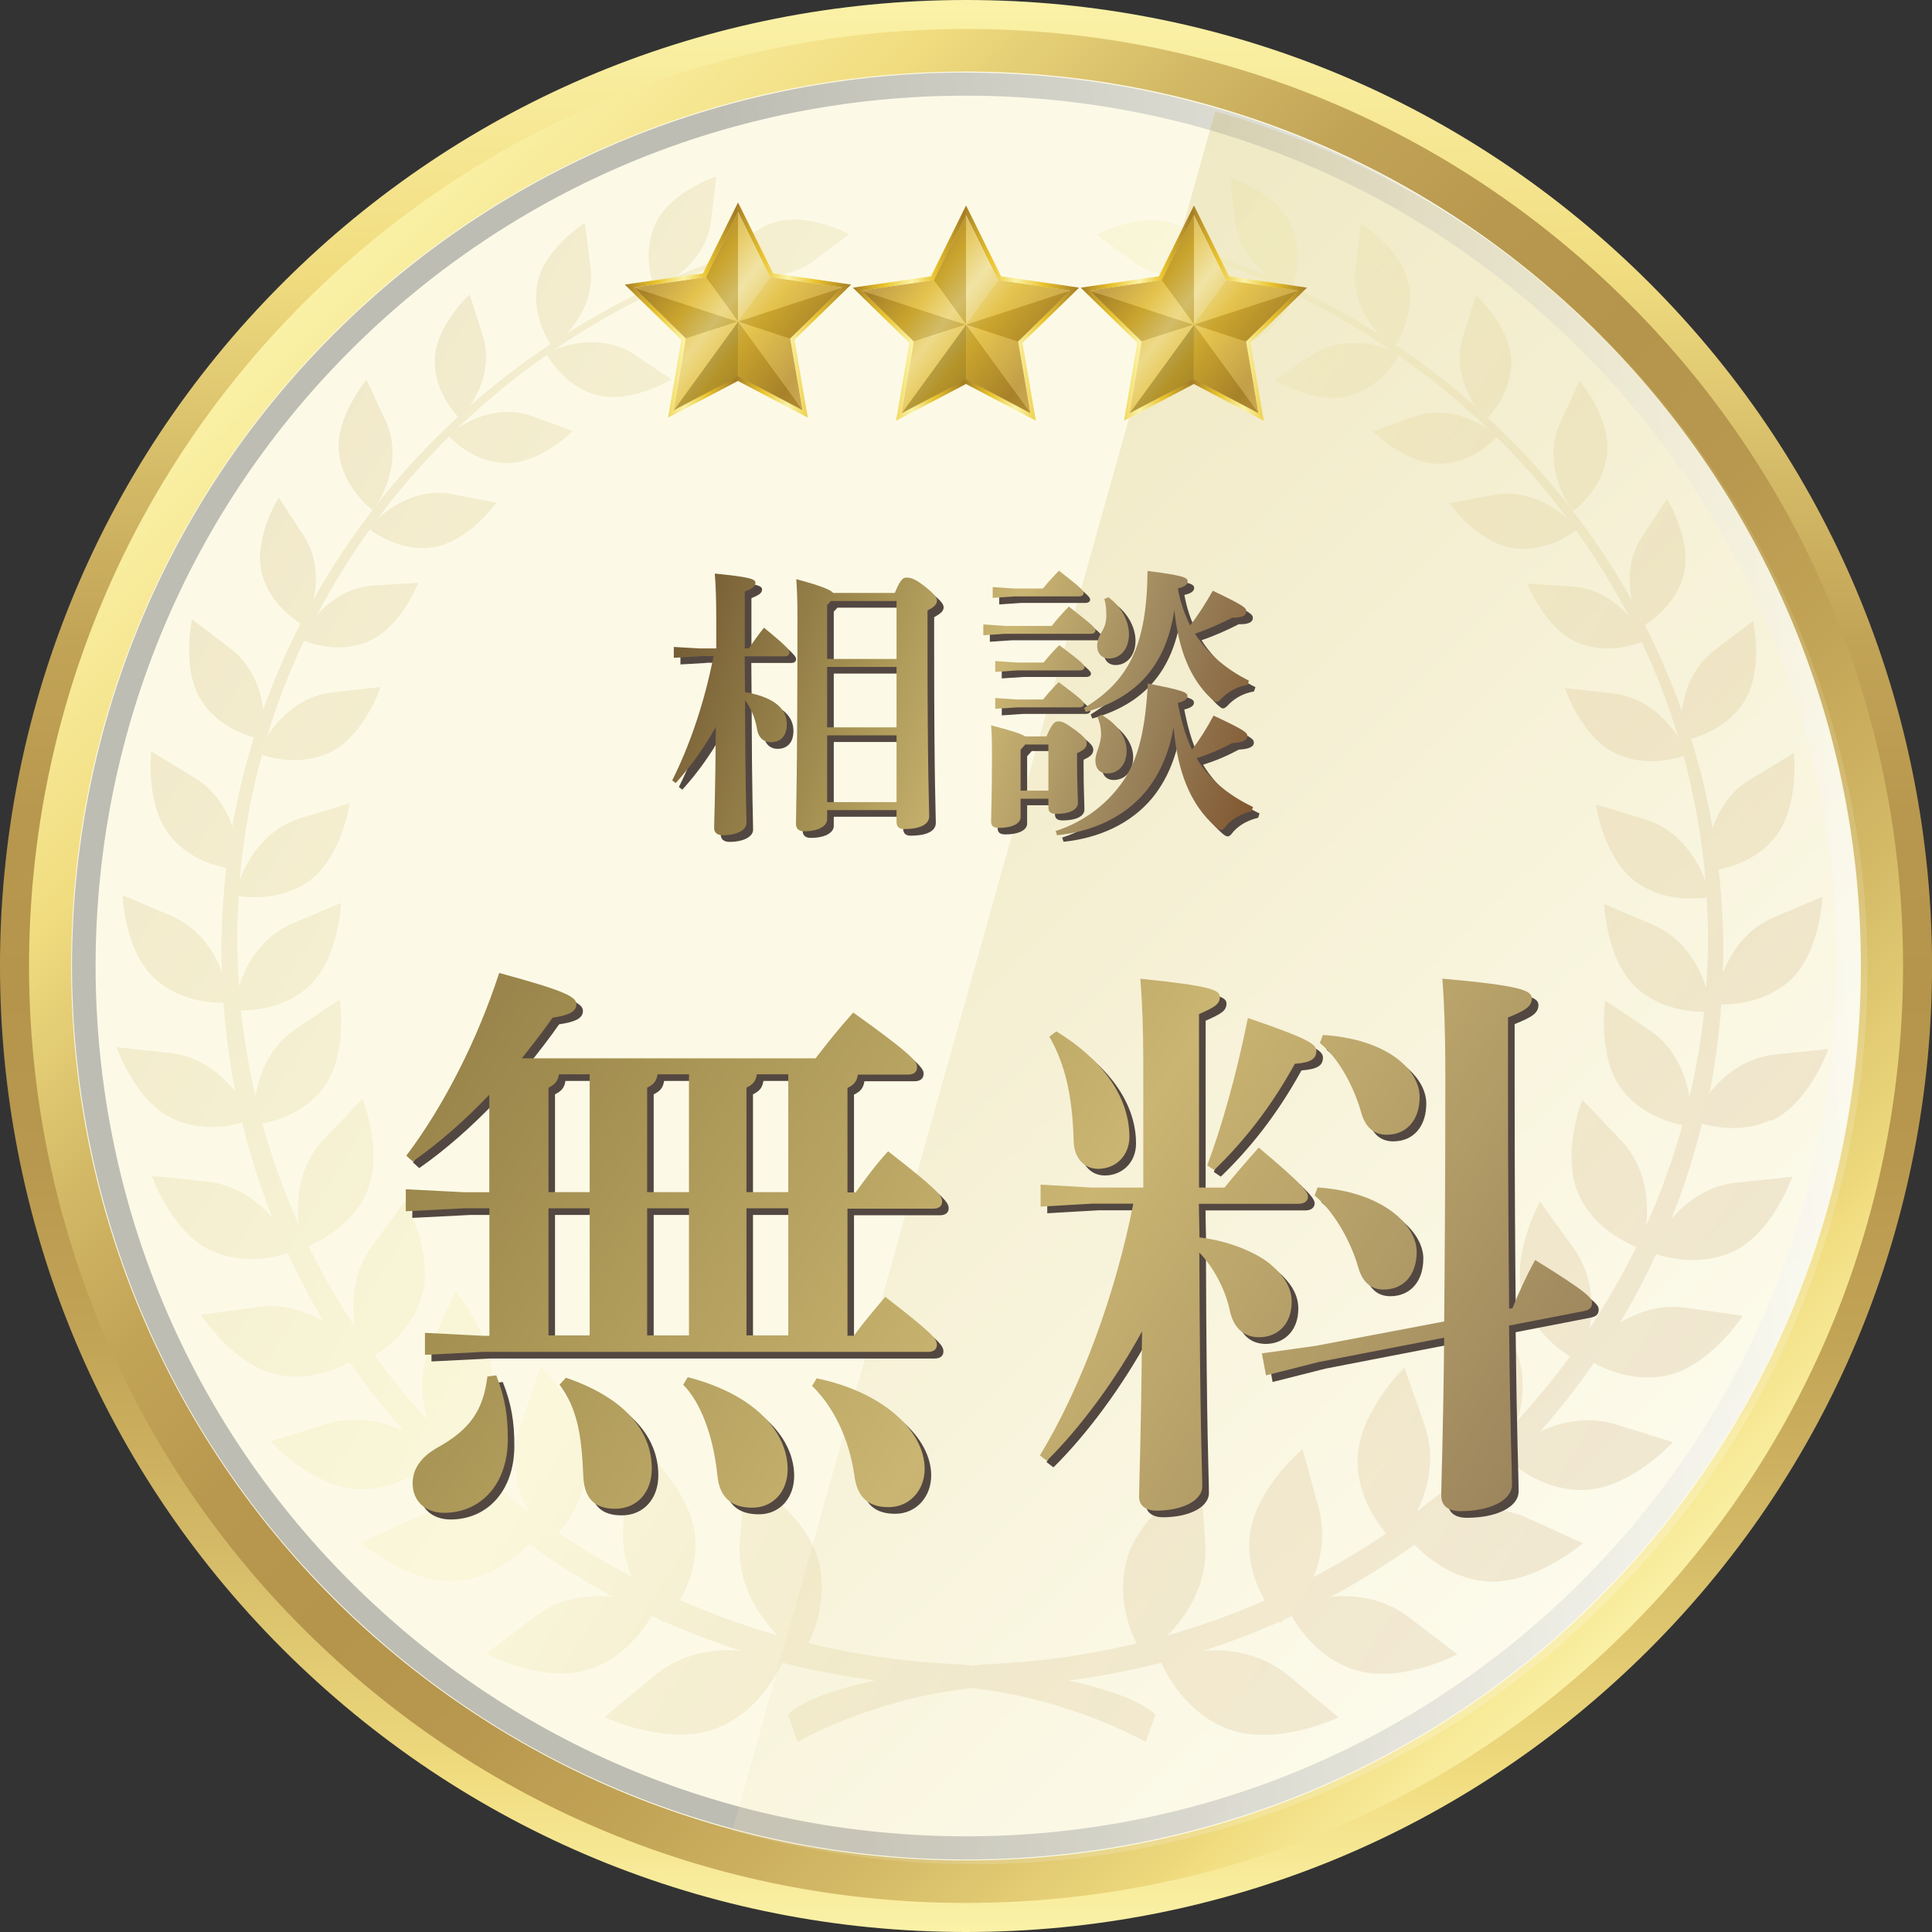 <svg width="160" height="160" viewBox="0 0 160 160" fill="none" xmlns="http://www.w3.org/2000/svg">
<rect x="0" y="0" width="160" height="160" fill="#333333" stroke="none"/>
<g clip-path="url(#clip0_937_3114)">
<path d="M80.004 158.797C123.544 158.797 158.84 123.518 158.84 80C158.84 36.482 123.544 1.203 80.004 1.203C36.465 1.203 1.169 36.482 1.169 80C1.169 123.518 36.465 158.797 80.004 158.797Z" fill="url(#paint0_linear_937_3114)"/>
<path d="M80.005 160C58.628 160 38.525 151.675 23.41 136.568C-7.805 105.376 -7.805 54.623 23.41 23.433C38.525 8.325 58.619 0 80.005 0C101.391 0 121.486 8.325 136.6 23.433C167.807 54.623 167.807 105.376 136.6 136.568C121.486 151.675 101.382 160 80.005 160ZM80.005 2.397C59.265 2.397 39.772 10.47 25.11 25.124C-5.163 55.382 -5.163 104.609 25.11 134.868C39.772 149.522 59.273 157.594 80.005 157.594C100.737 157.594 120.238 149.522 134.9 134.868C165.173 104.609 165.173 55.382 134.9 25.124C120.238 10.47 100.737 2.397 80.005 2.397Z" fill="url(#paint1_linear_937_3114)"/>
<path d="M80.004 154.072C120.933 154.072 154.113 120.909 154.113 80C154.113 39.091 120.933 5.928 80.004 5.928C39.075 5.928 5.896 39.091 5.896 80C5.896 120.909 39.075 154.072 80.004 154.072Z" fill="#FCFAE7"/>
<g opacity="0.5">
<path d="M79.987 7.924C99.244 7.924 117.359 15.421 130.974 29.038C144.597 42.654 152.098 60.752 152.098 80C152.098 99.248 144.597 117.354 130.974 130.962C117.351 144.57 99.244 152.076 79.987 152.076C60.729 152.076 42.614 144.579 29 130.962C0.89 102.866 0.89 57.134 29 29.038C42.623 15.421 60.729 7.924 79.987 7.924ZM79.987 6.006C61.043 6.006 42.1 13.233 27.639 27.678C-1.265 56.576 -1.265 103.424 27.648 132.322C42.1 146.767 61.052 153.994 79.996 153.994C98.939 153.994 117.883 146.767 132.343 132.322C161.256 103.424 161.256 56.576 132.343 27.687C117.891 13.242 98.939 6.015 79.996 6.015L79.987 6.006Z" fill="url(#paint2_linear_937_3114)"/>
</g>
<g opacity="0.2">
<path d="M53.944 24.374C53.944 24.374 54.982 27.198 57.694 28.271C60.407 29.343 63.974 27.704 63.974 27.704L61.192 25.307C58.401 22.91 54.589 24.008 53.944 24.374Z" fill="url(#paint3_linear_937_3114)"/>
<path d="M107.225 24.409C106.58 24.043 102.768 22.944 99.977 25.333L97.177 27.721C97.177 27.721 100.745 29.36 103.457 28.297C106.178 27.233 107.216 24.409 107.216 24.409H107.225Z" fill="url(#paint4_linear_937_3114)"/>
<path d="M30.849 42.236C31.39 41.696 33.518 38.252 31.939 34.852L30.352 31.453C30.352 31.453 27.761 34.504 28.067 37.468C28.372 40.431 30.857 42.236 30.857 42.236H30.849Z" fill="url(#paint5_linear_937_3114)"/>
<path d="M146.717 92.797C149.892 91.324 151.409 86.878 151.409 86.878L147.022 87.331C144.484 87.593 142.679 89.118 141.571 90.531C142.051 88.125 142.373 85.675 142.548 83.173C143.577 83.191 146.193 83.042 148.208 81.22C150.772 78.902 150.912 74.273 150.912 74.273L146.909 75.964C144.571 76.958 143.315 78.936 142.679 80.593C142.696 80.026 142.722 79.46 142.722 78.893C142.722 76.565 142.583 74.264 142.321 71.997C143.498 71.771 145.504 71.143 146.935 69.417C149.063 66.828 148.557 62.365 148.557 62.365L144.946 64.553C143.254 65.581 142.33 67.124 141.833 68.563C141.388 66.043 140.795 63.585 140.053 61.188C141.1 60.891 143.106 60.115 144.362 58.233C146.115 55.582 145.19 51.416 145.19 51.416L141.998 53.839C140.158 55.242 139.486 57.274 139.286 58.895C138.422 56.445 137.385 54.057 136.216 51.755C136.905 51.328 138.824 49.951 139.434 47.597C140.158 44.712 138.047 41.312 138.047 41.312L135.989 44.441C134.794 46.255 134.829 48.269 135.161 49.751C132.003 44.093 127.956 38.984 123.212 34.591C123.657 34.129 125.218 32.316 125.148 29.866C125.07 27.024 122.252 24.452 122.252 24.452L121.162 27.861C120.403 30.25 121.371 32.438 122.217 33.684C120.124 31.836 117.9 30.128 115.563 28.558C115.955 27.948 117.133 25.873 116.636 23.467C116.043 20.608 112.728 18.525 112.728 18.525L112.249 22.169C111.935 24.575 113.129 26.518 114.185 27.66C111.9 26.213 109.51 24.906 107.024 23.764C107.242 23.154 107.949 20.782 106.85 18.507C105.576 15.883 101.852 14.663 101.852 14.663L102.28 18.315C102.533 20.512 103.928 22.029 105.149 22.927C103.64 22.291 102.105 21.706 100.527 21.183C99.925 20.294 98.8 19.021 97.064 18.464C94.282 17.574 90.828 19.431 90.828 19.431L93.767 21.637C96.698 23.842 100.431 22.5 101.059 22.099C101.059 22.099 100.989 21.933 100.841 21.689C106.004 23.537 110.844 26.022 115.258 29.047C113.941 28.489 111.062 27.774 108.585 29.43L105.533 31.47C105.533 31.47 108.873 33.519 111.699 32.786C114.255 32.124 115.624 29.866 115.859 29.448C118.528 31.322 121.031 33.388 123.36 35.628C122.2 34.791 119.723 33.562 117.072 34.521L113.705 35.733C113.705 35.733 116.391 38.453 119.235 38.409C121.904 38.374 123.735 36.439 123.953 36.203C126.107 38.339 128.096 40.632 129.901 43.056C128.776 41.992 126.5 40.466 123.718 40.989L120.028 41.678C120.028 41.678 122.34 44.938 125.296 45.383C127.948 45.784 130.119 44.232 130.529 43.919C132.152 46.194 133.617 48.565 134.908 51.049C133.913 49.907 132.352 48.713 130.224 48.574L126.482 48.33C126.482 48.33 127.921 52.069 130.66 53.22C132.954 54.188 135.248 53.438 135.954 53.159C137.158 55.713 138.187 58.372 139.007 61.101C138.117 59.671 136.329 57.727 133.573 57.422L129.596 56.977C129.596 56.977 130.93 61.031 133.8 62.4C136.172 63.533 138.641 62.87 139.425 62.609C140.341 65.965 140.96 69.443 141.257 73.009C140.664 71.361 139.181 68.746 136.198 67.839L132.16 66.619C132.16 66.619 132.779 71.073 135.492 73.043C137.786 74.709 140.533 74.438 141.344 74.316C141.414 75.45 141.449 76.583 141.449 77.733C141.449 79.102 141.388 80.453 141.292 81.796C140.742 80.052 139.486 77.69 136.861 76.574L132.858 74.874C132.858 74.874 132.998 79.512 135.553 81.831C137.515 83.609 140.045 83.801 141.126 83.792C140.873 86.207 140.455 88.578 139.914 90.906C139.635 89.118 138.797 86.773 136.573 85.291L132.945 82.868C132.945 82.868 132.221 87.453 134.315 90.217C135.867 92.274 138.239 92.954 139.338 93.172C138.536 96.049 137.524 98.847 136.312 101.541C136.556 99.614 136.373 96.668 134.219 94.41L131.044 91.08C131.044 91.08 129.23 95.639 130.756 98.96C131.986 101.654 134.585 102.892 135.518 103.267C134.367 105.594 133.076 107.843 131.646 110.005C131.977 108.114 131.916 105.577 130.311 103.354L127.538 99.527C127.538 99.527 125.061 103.921 126.142 107.521C126.918 110.093 128.933 111.662 130.023 112.342C128.663 114.19 127.206 115.968 125.654 117.659C126.195 115.898 126.404 113.658 125.375 111.426L123.351 107.007C123.351 107.007 119.967 110.938 120.334 114.783C120.578 117.38 122.122 119.281 123.098 120.257C121.284 122.001 119.365 123.657 117.342 125.182C118.249 123.352 118.929 120.763 117.979 118.025L116.304 113.257C116.304 113.257 112.432 116.997 112.432 121.016C112.432 123.762 113.888 125.906 114.804 126.996C112.868 128.303 110.844 129.506 108.769 130.605C109.431 128.992 109.789 127.013 109.205 124.877L107.87 120.004C107.87 120.004 103.745 123.474 103.475 127.475C103.344 129.524 104.033 131.302 104.748 132.54C102.14 133.682 99.445 134.658 96.663 135.452C98.259 133.848 100.073 131.163 99.811 127.702L99.41 122.341C99.41 122.341 94.395 125.121 93.296 129.245C92.529 132.113 93.462 134.754 94.116 136.105C90.104 137.073 85.935 137.657 81.653 137.823C81.653 137.823 81.234 137.858 80.528 137.936C79.83 137.858 79.411 137.823 79.411 137.823C75.129 137.657 70.96 137.056 66.948 136.088C67.593 134.737 68.535 132.095 67.776 129.227C66.678 125.104 61.671 122.314 61.671 122.314L61.261 127.676C61 131.128 62.814 133.83 64.401 135.425C61.619 134.632 58.924 133.647 56.316 132.505C57.023 131.267 57.72 129.489 57.59 127.44C57.328 123.439 53.211 119.961 53.211 119.961L51.868 124.825C51.275 126.961 51.641 128.94 52.295 130.552C50.211 129.454 48.196 128.251 46.26 126.935C47.184 125.854 48.632 123.701 48.641 120.963C48.658 116.953 44.777 113.205 44.777 113.205L43.103 117.973C42.143 120.702 42.815 123.3 43.722 125.13C41.699 123.605 39.78 121.948 37.966 120.196C38.943 119.22 40.486 117.319 40.73 114.722C41.105 110.877 37.721 106.937 37.721 106.937L35.689 111.348C34.66 113.58 34.869 115.82 35.401 117.581C33.849 115.89 32.392 114.111 31.041 112.255C32.131 111.575 34.145 110.014 34.922 107.434C36.012 103.833 33.544 99.44 33.544 99.44L30.762 103.267C29.148 105.49 29.078 108.018 29.401 109.918C27.979 107.756 26.68 105.507 25.546 103.171C26.488 102.796 29.087 101.558 30.317 98.865C31.826 95.543 30.029 90.984 30.029 90.984L26.854 94.305C24.691 96.554 24.517 99.51 24.744 101.436C23.54 98.734 22.528 95.944 21.735 93.059C22.842 92.85 25.215 92.169 26.767 90.112C28.851 87.358 28.136 82.772 28.136 82.772L24.517 85.187C22.293 86.669 21.438 89.014 21.168 90.792C20.627 88.465 20.208 86.094 19.964 83.679C21.037 83.679 23.575 83.504 25.537 81.726C28.101 79.407 28.241 74.778 28.241 74.778L24.238 76.469C21.612 77.576 20.348 79.939 19.807 81.691C19.711 80.349 19.65 78.998 19.65 77.629C19.65 76.487 19.702 75.345 19.763 74.212C20.575 74.334 23.322 74.604 25.616 72.948C28.328 70.977 28.956 66.523 28.956 66.523L24.918 67.743C21.935 68.641 20.435 71.256 19.851 72.904C20.147 69.338 20.766 65.869 21.691 62.513C22.476 62.774 24.953 63.446 27.316 62.312C30.186 60.944 31.529 56.89 31.529 56.89L27.552 57.335C24.796 57.64 23.008 59.584 22.11 61.013C22.938 58.276 23.967 55.626 25.171 53.072C25.877 53.351 28.18 54.1 30.465 53.142C33.212 51.982 34.651 48.26 34.651 48.26L30.91 48.495C28.782 48.635 27.212 49.829 26.226 50.971C27.517 48.495 28.991 46.115 30.622 43.849C31.032 44.163 33.195 45.714 35.855 45.322C38.803 44.886 41.123 41.626 41.123 41.626L37.434 40.928C34.651 40.405 32.375 41.922 31.25 42.986C33.055 40.562 35.053 38.278 37.198 36.142C37.416 36.387 39.248 38.313 41.917 38.357C44.76 38.4 47.437 35.689 47.437 35.689L44.08 34.46C41.428 33.492 38.951 34.722 37.782 35.559C40.102 33.318 42.623 31.252 45.292 29.387C45.527 29.805 46.888 32.063 49.443 32.725C52.269 33.466 55.61 31.418 55.61 31.418L52.557 29.369C50.08 27.713 47.202 28.41 45.885 28.977C50.307 25.961 55.139 23.485 60.319 21.645C60.171 21.898 60.093 22.055 60.093 22.055C60.721 22.465 64.454 23.807 67.393 21.602L70.332 19.396C70.332 19.396 66.887 17.531 64.105 18.42C62.369 18.969 61.244 20.251 60.642 21.131C59.072 21.654 57.529 22.238 56.02 22.875C57.249 21.977 58.636 20.46 58.889 18.263L59.325 14.61C59.325 14.61 55.592 15.822 54.319 18.446C53.22 20.713 53.926 23.093 54.136 23.703C51.65 24.845 49.26 26.152 46.967 27.591C48.013 26.449 49.217 24.514 48.903 22.107L48.432 18.464C48.432 18.464 45.109 20.547 44.516 23.406C44.019 25.804 45.196 27.887 45.588 28.497C43.251 30.058 41.018 31.766 38.925 33.614C39.771 32.368 40.739 30.189 39.98 27.791L38.899 24.383C38.899 24.383 36.073 26.954 36.003 29.788C35.934 32.228 37.503 34.05 37.931 34.512C33.169 38.897 29.122 44.006 25.956 49.655C26.287 48.164 26.331 46.159 25.136 44.337L23.078 41.199C23.078 41.199 20.958 44.59 21.682 47.475C22.284 49.838 24.203 51.215 24.883 51.642C23.706 53.944 22.677 56.323 21.796 58.773C21.604 57.16 20.932 55.12 19.092 53.717L15.908 51.285C15.908 51.285 14.975 55.452 16.728 58.102C17.984 59.993 19.982 60.769 21.028 61.066C20.287 63.463 19.685 65.921 19.24 68.441C18.743 67.002 17.819 65.451 16.127 64.422L12.524 62.225C12.524 62.225 12.001 66.697 14.138 69.286C15.559 71.012 17.566 71.64 18.743 71.875C18.481 74.142 18.333 76.435 18.333 78.771C18.333 79.338 18.368 79.904 18.377 80.471C17.74 78.814 16.493 76.827 14.155 75.833L10.152 74.133C10.152 74.133 10.292 78.762 12.856 81.081C14.87 82.912 17.478 83.06 18.508 83.042C18.682 85.536 19.005 87.994 19.484 90.4C18.377 88.988 16.58 87.462 14.033 87.192L9.655 86.73C9.655 86.73 11.164 91.176 14.33 92.658C16.58 93.713 18.891 93.303 20.051 92.98C20.714 95.691 21.569 98.333 22.581 100.887C21.412 99.51 19.615 98.115 17.156 97.853L12.577 97.374C12.577 97.374 14.155 102.02 17.461 103.563C20.095 104.801 22.825 104.112 23.828 103.781C24.726 105.734 25.729 107.634 26.819 109.474C25.38 108.593 23.496 107.931 21.333 108.236L16.641 108.89C16.641 108.89 19.362 113.135 23.052 113.867C25.555 114.364 27.787 113.449 28.956 112.804C30.325 114.791 31.826 116.692 33.422 118.505C31.73 117.703 29.479 117.162 27.064 117.921L22.415 119.368C22.415 119.368 25.895 123.221 29.75 123.343C32.593 123.43 34.826 121.896 35.811 121.077C37.251 122.541 38.768 123.936 40.364 125.252C38.637 124.808 36.544 124.72 34.459 125.671L29.863 127.754C29.863 127.754 33.945 131.276 37.931 130.91C40.791 130.648 42.858 128.87 43.8 127.885C46.016 129.471 48.336 130.927 50.76 132.226C48.807 132.034 46.373 132.287 44.263 133.9L40.242 136.96C40.242 136.96 45.004 139.488 48.816 138.241C51.667 137.308 53.316 134.946 53.961 133.821C54.171 133.917 54.38 134.013 54.589 134.109C54.703 134.222 54.816 134.31 54.895 134.362C54.895 134.362 54.921 134.327 54.973 134.275C57.031 135.19 59.151 136.001 61.322 136.698C59.194 136.524 56.482 136.864 54.197 138.764L50.071 142.208C50.071 142.208 55.252 144.675 59.247 143.167C62.84 141.815 64.48 138.363 64.767 137.683C67.279 138.328 69.852 138.825 72.469 139.165C69.46 139.828 66.555 140.743 65.256 141.981L66.058 144.248C66.058 144.248 72.181 140.682 80.467 139.802C88.761 140.691 94.875 144.265 94.875 144.265L95.686 141.998C94.378 140.761 91.473 139.837 88.473 139.174C91.098 138.834 93.671 138.337 96.174 137.692C96.471 138.372 98.102 141.824 101.687 143.184C105.681 144.692 110.862 142.234 110.862 142.234L106.736 138.79C104.451 136.89 101.739 136.55 99.611 136.716C101.791 136.018 103.911 135.208 105.969 134.301C106.013 134.353 106.047 134.388 106.047 134.388C106.126 134.336 106.231 134.24 106.344 134.127C106.553 134.031 106.763 133.935 106.981 133.839C107.626 134.972 109.266 137.326 112.118 138.267C115.929 139.523 120.691 137.003 120.691 137.003L116.679 133.935C114.56 132.313 112.135 132.052 110.182 132.252C112.606 130.953 114.935 129.506 117.141 127.92C118.092 128.914 120.15 130.683 123.002 130.953C127.006 131.328 131.087 127.806 131.087 127.806L126.491 125.714C124.398 124.764 122.313 124.843 120.578 125.287C122.174 123.971 123.683 122.576 125.139 121.12C126.116 121.94 128.349 123.483 131.192 123.395C135.056 123.273 138.536 119.438 138.536 119.438L133.896 117.982C131.48 117.223 129.23 117.764 127.529 118.566C129.134 116.761 130.634 114.861 132.003 112.873C133.172 113.51 135.405 114.434 137.917 113.937C141.597 113.213 144.327 108.968 144.327 108.968L139.652 108.306C137.48 108 135.605 108.663 134.158 109.543C135.256 107.704 136.259 105.812 137.158 103.86C138.161 104.191 140.891 104.88 143.525 103.65C146.83 102.107 148.418 97.461 148.418 97.461L143.847 97.932C141.379 98.185 139.582 99.579 138.405 100.957C139.434 98.403 140.289 95.77 140.952 93.059C142.112 93.381 144.423 93.8 146.673 92.745L146.717 92.797Z" fill="url(#paint6_linear_937_3114)"/>
<path d="M133.093 37.546C133.399 34.582 130.817 31.531 130.817 31.531L129.23 34.931C127.642 38.331 129.762 41.774 130.294 42.315C130.294 42.315 132.788 40.519 133.093 37.555V37.546Z" fill="url(#paint7_linear_937_3114)"/>
</g>
<path opacity="0.2" d="M100.64 9.223C119.662 14.558 135.466 26.98 145.147 44.206C154.819 61.423 157.209 81.386 151.871 100.399C146.534 119.412 134.097 135.208 116.871 144.884C99.646 154.552 79.682 156.94 60.651 151.605L100.64 9.223Z" fill="url(#paint8_linear_937_3114)"/>
<path d="M52.496 23.816L58.462 22.953L61.122 17.548L63.791 22.953L69.756 23.816L65.439 28.018L66.46 33.963L61.122 31.156L55.793 33.963L56.813 28.018L52.496 23.816Z" fill="url(#paint9_linear_937_3114)"/>
<path d="M70.498 23.572L69.809 23.467L64.026 22.631L61.436 17.391L61.122 16.764L60.808 17.391L58.218 22.631L52.435 23.467L51.746 23.572L52.243 24.06L56.43 28.14L55.444 33.902L55.322 34.591L55.941 34.268L61.113 31.548L66.285 34.268L66.904 34.591L66.782 33.902L65.797 28.14L69.983 24.06L70.48 23.572H70.498ZM65.439 28.018L66.46 33.955L61.122 31.147L55.784 33.955L56.805 28.018L52.487 23.816L58.453 22.953L61.122 17.548L63.791 22.953L69.756 23.816L65.439 28.018Z" fill="url(#paint10_linear_937_3114)"/>
<g opacity="0.5">
<path d="M61.122 26.632L58.462 22.953L61.122 17.548V26.632Z" fill="#A9852D"/>
<path d="M61.122 26.632L63.791 22.953L61.122 17.548V26.632Z" fill="#E5D4A4"/>
<path d="M61.122 26.632L56.796 28.035L52.479 23.825L61.122 26.632Z" fill="#A9852D"/>
<path d="M61.122 26.632L58.444 22.962L52.479 23.825L61.122 26.632Z" fill="#E0C16D"/>
<path d="M61.122 26.632L61.113 31.182L55.784 33.989L61.122 26.632Z" fill="#7D6323"/>
<path d="M61.122 26.632L56.796 28.053L55.784 33.989L61.122 26.632Z" fill="#E0C16D"/>
<path d="M61.122 26.632L65.448 28.053L66.468 33.989L61.122 26.632Z" fill="#E0C16D"/>
<path d="M61.122 26.632L61.13 31.182L66.468 33.989L61.122 26.632Z" fill="#A9852D"/>
<path d="M61.122 26.632L63.808 22.962L69.774 23.825L61.122 26.632Z" fill="#E0C16D"/>
<path d="M61.122 26.632L65.457 28.035L69.774 23.825L61.122 26.632Z" fill="#A9852D"/>
</g>
<path d="M71.37 24.069L77.335 23.197L80.004 17.801L82.673 23.197L88.63 24.069L84.322 28.271L85.333 34.207L80.004 31.409L74.667 34.207L75.687 28.271L71.37 24.069Z" fill="url(#paint11_linear_937_3114)"/>
<path d="M89.38 23.825L88.691 23.72L82.909 22.883L80.318 17.644L80.004 17.016L79.69 17.644L77.1 22.883L71.317 23.72L70.629 23.825L71.126 24.313L75.312 28.393L74.326 34.155L74.204 34.844L74.824 34.521L79.996 31.801L85.168 34.521L85.787 34.844L85.665 34.155L84.679 28.393L88.866 24.313L89.363 23.825H89.38ZM84.322 28.271L85.342 34.207L80.004 31.4L74.667 34.207L75.687 28.271L71.37 24.069L77.335 23.206L80.004 17.801L82.673 23.206L88.639 24.069L84.322 28.271Z" fill="url(#paint12_linear_937_3114)"/>
<g opacity="0.5">
<path d="M80.004 26.885L77.335 23.197L80.004 17.801V26.885Z" fill="#A9852D"/>
<path d="M80.004 26.885L82.673 23.197L80.004 17.801V26.885Z" fill="#E5D4A4"/>
<path d="M80.004 26.885L75.67 28.279L71.352 24.078L80.004 26.885Z" fill="#A9852D"/>
<path d="M80.004 26.885L77.318 23.215L71.352 24.078L80.004 26.885Z" fill="#E0C16D"/>
<path d="M80.004 26.885L79.996 31.435L74.658 34.233L80.004 26.885Z" fill="#7D6323"/>
<path d="M80.004 26.885L75.678 28.297L74.658 34.233L80.004 26.885Z" fill="#E0C16D"/>
<path d="M80.004 26.885L84.33 28.297L85.342 34.233L80.004 26.885Z" fill="#E0C16D"/>
<path d="M80.004 26.885L80.013 31.435L85.342 34.233L80.004 26.885Z" fill="#A9852D"/>
<path d="M80.004 26.885L82.682 23.215L88.648 24.078L80.004 26.885Z" fill="#E0C16D"/>
<path d="M80.004 26.885L84.33 28.279L88.648 24.078L80.004 26.885Z" fill="#A9852D"/>
</g>
<path d="M90.244 24.069L96.209 23.197L98.878 17.801L101.547 23.197L107.513 24.069L103.195 28.271L104.216 34.207L98.878 31.409L93.54 34.207L94.561 28.271L90.244 24.069Z" fill="url(#paint13_linear_937_3114)"/>
<path d="M108.254 23.825L107.565 23.72L101.782 22.883L99.192 17.644L98.878 17.016L98.564 17.644L95.974 22.883L90.191 23.72L89.502 23.825L89.999 24.313L94.186 28.393L93.2 34.155L93.078 34.844L93.697 34.521L98.869 31.801L104.041 34.521L104.661 34.844L104.539 34.155L103.553 28.393L107.739 24.313L108.237 23.825H108.254ZM103.195 28.271L104.216 34.207L98.878 31.4L93.54 34.207L94.561 28.271L90.244 24.069L96.209 23.206L98.878 17.801L101.547 23.206L107.513 24.069L103.195 28.271Z" fill="url(#paint14_linear_937_3114)"/>
<g opacity="0.5">
<path d="M98.878 26.885L96.209 23.197L98.878 17.801V26.885Z" fill="#A9852D"/>
<path d="M98.878 26.885L101.547 23.197L98.878 17.801V26.885Z" fill="#E5D4A4"/>
<path d="M98.878 26.885L94.543 28.279L90.235 24.078L98.878 26.885Z" fill="#A9852D"/>
<path d="M98.878 26.885L96.192 23.215L90.235 24.078L98.878 26.885Z" fill="#E0C16D"/>
<path d="M98.878 26.885L98.869 31.435L93.532 34.233L98.878 26.885Z" fill="#7D6323"/>
<path d="M98.878 26.885L94.552 28.297L93.532 34.233L98.878 26.885Z" fill="#E0C16D"/>
<path d="M98.878 26.885L103.204 28.297L104.225 34.233L98.878 26.885Z" fill="#E0C16D"/>
<path d="M98.878 26.885L98.887 31.435L104.225 34.233L98.878 26.885Z" fill="#A9852D"/>
<path d="M98.878 26.885L101.556 23.215L107.521 24.078L98.878 26.885Z" fill="#E0C16D"/>
<path d="M98.878 26.885L103.204 28.279L107.521 24.078L98.878 26.885Z" fill="#A9852D"/>
</g>
<path d="M41.062 100.617H38.951L34.145 100.861V99.039L38.951 99.283H41.062V91.211C39.091 93.277 36.928 95.195 34.721 96.737L34.189 96.258C37.312 92.126 40.102 86.599 41.882 81.125C47.359 82.615 48.275 83.095 48.275 83.722C48.275 84.35 47.603 84.638 46.304 84.829C45.536 85.937 44.673 87.035 43.757 88.194H68.082C69.041 86.948 69.957 85.788 71.204 84.402C75.966 87.811 76.49 88.439 76.49 88.918C76.49 89.302 76.245 89.546 75.722 89.546H71.588C71.492 90.173 71.204 90.409 70.724 90.653V99.3H71.396C72.312 98.054 73.079 96.99 74.091 95.892C78.225 99.109 78.565 99.588 78.565 100.068C78.565 100.408 78.321 100.643 77.841 100.643H70.724V111.165H71.257C72.172 109.918 72.844 109.151 73.856 107.948C77.894 111.069 78.129 111.453 78.129 111.932C78.129 112.272 77.885 112.507 77.405 112.507H40.539L35.733 112.751V110.93L40.539 111.174H41.071V100.652L41.062 100.617ZM41.638 114.451C42.361 116.273 42.597 117.764 42.597 119.734C42.597 123.43 40.39 125.836 37.312 125.836C35.776 125.836 34.712 124.877 34.712 123.387C34.712 122.14 35.48 121.181 36.727 120.458C39.518 118.923 40.573 117.285 40.905 114.547L41.629 114.451H41.638ZM46.827 89.519C46.731 90.147 46.443 90.382 45.964 90.627V99.274H49.374V89.519H46.827ZM45.964 111.139H49.374V100.617H45.964V111.139ZM47.403 114.643C52.304 116.326 54.52 119.063 54.52 122.184C54.52 124.154 53.272 125.496 51.493 125.496C49.862 125.496 48.946 124.729 48.85 122.855C48.711 119.255 48.318 117.189 46.879 115.218L47.411 114.643H47.403ZM54.999 89.519C54.903 90.147 54.615 90.382 54.136 90.627V99.274H57.598V89.519H54.999ZM54.136 111.139H57.598V100.617H54.136V111.139ZM57.502 114.6C63.224 116.09 65.77 119.263 65.77 122.236C65.77 124.014 64.619 125.409 62.84 125.409C61.209 125.409 60.145 124.642 59.953 122.768C59.613 119.359 58.514 116.622 57.119 115.227L57.502 114.6ZM63.224 89.519C63.128 90.147 62.84 90.382 62.36 90.627V99.274H65.823V89.519H63.224ZM62.36 111.139H65.823V100.617H62.36V111.139ZM68.178 114.695C73.707 115.846 77.118 119.072 77.118 122.192C77.118 123.971 75.87 125.366 74.135 125.366C72.504 125.366 71.536 124.598 71.3 122.768C70.864 119.595 69.477 116.953 67.794 115.323L68.178 114.695Z" fill="#534741"/>
<path d="M90.959 100.233L86.729 100.477V98.655L90.959 98.899H95.233V88.718C95.233 85.597 95.137 83.478 94.988 81.604C100.657 82.179 101.573 82.519 101.573 83.095C101.573 83.722 101.137 83.958 99.846 84.533V98.899H101.957C102.82 97.845 103.684 96.833 104.792 95.587C108.638 98.803 108.873 99.335 108.873 99.667C108.873 99.998 108.585 100.242 108.106 100.242H99.838C99.838 101.157 99.881 102.116 99.881 103.032C102.192 103.276 104.495 104.235 105.699 105.193C106.902 106.205 107.521 107.207 107.521 108.367C107.521 110.284 106.274 111.296 104.826 111.296C103.527 111.296 102.663 110.476 102.376 108.986C101.992 107.259 101.032 105.481 99.873 104.278C99.925 118.976 100.117 122.341 100.117 123.64C100.117 124.843 98.433 125.653 96.323 125.653C95.407 125.653 94.884 125.217 94.884 124.503C94.884 123.352 95.032 120.658 95.128 110.807C93.017 114.695 90.078 118.732 87.243 121.521L86.668 121.085C90.174 115.323 92.965 107.538 94.404 100.233H90.941H90.959ZM88.028 85.963C92.11 88.465 94.081 91.585 94.081 94.706C94.081 96.241 92.974 97.348 91.482 97.348C90.374 97.348 89.511 96.485 89.468 95.09C89.371 91.394 88.796 88.752 87.453 86.399L88.028 85.963ZM100.527 97.06C101.73 93.843 102.934 89.615 103.893 84.856C108.943 86.582 109.562 87.018 109.562 87.593C109.562 88.221 109.126 88.552 107.783 88.648C105.768 92.3 103.509 95.133 101.102 97.444L100.527 97.06ZM125.811 108.881C126.291 107.678 126.919 106.283 127.686 104.897C132.204 107.687 132.396 108.07 132.396 108.454C132.396 108.837 132.204 109.029 131.724 109.125L125.523 110.328C125.619 119.412 125.767 122.288 125.767 123.491C125.767 124.834 123.892 125.697 121.494 125.697C120.438 125.697 119.906 125.217 119.906 124.398C119.906 123.151 120.055 120.222 120.15 111.331L109.772 113.344L105.393 114.451L105.053 112.629L109.527 112.002L120.15 109.988C120.194 104.993 120.246 98.359 120.246 89.424C120.246 86.015 120.15 83.609 120.002 81.595C126.395 82.171 127.407 82.554 127.407 83.225C127.407 83.897 126.875 84.237 125.436 84.812V89.572C125.436 97.932 125.479 104.173 125.532 108.933L125.82 108.89L125.811 108.881ZM109.658 98.891C114.996 99.231 117.874 101.968 117.874 104.226C117.874 106.1 116.819 107.347 115.135 107.347C113.932 107.347 113.313 106.527 113.025 105.472C112.353 103.162 110.914 100.765 109.423 99.562L109.667 98.891H109.658ZM110.094 86.259C115.432 86.599 118.118 89.145 118.118 91.402C118.118 93.277 117.063 94.523 115.38 94.523C114.176 94.523 113.557 93.704 113.269 92.649C112.597 90.339 111.35 88.133 109.859 86.93L110.103 86.259H110.094Z" fill="#534741"/>
<path d="M40.521 100.068H38.41L33.605 100.312V98.49L38.41 98.734H40.521V90.661C38.55 92.728 36.387 94.645 34.18 96.188L33.648 95.709C36.771 91.577 39.562 86.05 41.341 80.575C46.818 82.066 47.734 82.546 47.734 83.173C47.734 83.801 47.062 84.088 45.763 84.28C44.995 85.387 44.132 86.486 43.216 87.645H67.541C68.5 86.399 69.416 85.239 70.663 83.853C75.425 87.262 75.949 87.889 75.949 88.369C75.949 88.752 75.705 88.996 75.181 88.996H71.047C70.951 89.624 70.663 89.859 70.184 90.103V98.751H70.855C71.771 97.505 72.539 96.441 73.55 95.343C77.684 98.559 78.025 99.039 78.025 99.518C78.025 99.858 77.78 100.094 77.301 100.094H70.184V110.616H70.716C71.632 109.369 72.303 108.602 73.315 107.399C77.353 110.52 77.588 110.903 77.588 111.383C77.588 111.723 77.344 111.958 76.865 111.958H39.998L35.192 112.202V110.38L39.998 110.624H40.53V100.102L40.521 100.068ZM41.097 113.902C41.821 115.724 42.056 117.215 42.056 119.185C42.056 122.881 39.85 125.287 36.771 125.287C35.236 125.287 34.172 124.328 34.172 122.838C34.172 121.591 34.939 120.632 36.186 119.908C38.977 118.374 40.033 116.735 40.364 113.998L41.088 113.902H41.097ZM46.286 88.97C46.19 89.598 45.902 89.833 45.423 90.077V98.725H48.833V88.97H46.286ZM45.423 110.59H48.833V100.068H45.423V110.59ZM46.862 114.094C51.763 115.776 53.979 118.514 53.979 121.635C53.979 123.605 52.731 124.947 50.952 124.947C49.321 124.947 48.406 124.18 48.31 122.306C48.17 118.705 47.778 116.639 46.339 114.669L46.87 114.094H46.862ZM54.458 88.97C54.362 89.598 54.075 89.833 53.595 90.077V98.725H57.057V88.97H54.458ZM53.595 110.59H57.057V100.068H53.595V110.59ZM56.962 114.05C62.683 115.541 65.23 118.714 65.23 121.687C65.23 123.465 64.079 124.86 62.299 124.86C60.668 124.86 59.604 124.093 59.412 122.219C59.072 118.81 57.973 116.073 56.578 114.678L56.962 114.05ZM62.683 88.97C62.587 89.598 62.299 89.833 61.82 90.077V98.725H65.282V88.97H62.683ZM61.82 110.59H65.282V100.068H61.82V110.59ZM67.637 114.146C73.166 115.297 76.577 118.522 76.577 121.643C76.577 123.422 75.329 124.816 73.594 124.816C71.963 124.816 70.995 124.049 70.759 122.219C70.323 119.045 68.936 116.404 67.253 114.774L67.637 114.146Z" fill="url(#paint15_linear_937_3114)"/>
<path d="M90.409 99.684L86.179 99.928V98.106L90.409 98.35H94.683V88.168C94.683 85.047 94.587 82.929 94.439 81.055C100.108 81.63 101.024 81.97 101.024 82.546C101.024 83.173 100.588 83.409 99.297 83.984V98.35H101.407C102.271 97.295 103.134 96.284 104.242 95.038C108.088 98.254 108.324 98.786 108.324 99.117C108.324 99.449 108.036 99.693 107.556 99.693H99.288C99.288 100.608 99.332 101.567 99.332 102.482C101.643 102.726 103.945 103.685 105.149 104.644C106.353 105.655 106.972 106.658 106.972 107.817C106.972 109.735 105.725 110.746 104.277 110.746C102.977 110.746 102.114 109.927 101.826 108.436C101.442 106.71 100.483 104.932 99.323 103.729C99.375 118.427 99.567 121.791 99.567 123.09C99.567 124.293 97.884 125.104 95.773 125.104C94.858 125.104 94.334 124.668 94.334 123.953C94.334 122.803 94.482 120.109 94.578 110.258C92.468 114.146 89.528 118.182 86.694 120.972L86.118 120.536C89.624 114.774 92.415 106.989 93.855 99.684H90.392H90.409ZM87.479 85.414C91.561 87.915 93.532 91.036 93.532 94.157C93.532 95.691 92.424 96.799 90.933 96.799C89.825 96.799 88.962 95.936 88.918 94.541C88.822 90.844 88.246 88.203 86.903 85.849L87.479 85.414ZM99.977 96.511C101.181 93.294 102.384 89.066 103.344 84.306C108.394 86.032 109.013 86.468 109.013 87.044C109.013 87.671 108.577 88.003 107.234 88.099C105.219 91.751 102.96 94.584 100.553 96.894L99.977 96.511ZM125.261 108.332C125.741 107.129 126.369 105.734 127.137 104.348C131.654 107.137 131.846 107.521 131.846 107.905C131.846 108.288 131.654 108.48 131.175 108.576L124.974 109.779C125.07 118.862 125.218 121.739 125.218 122.942C125.218 124.285 123.343 125.148 120.944 125.148C119.889 125.148 119.357 124.668 119.357 123.849C119.357 122.602 119.505 119.673 119.601 110.781L109.222 112.795L104.844 113.902L104.504 112.08L108.978 111.453L119.601 109.439C119.645 104.444 119.697 97.81 119.697 88.874C119.697 85.466 119.601 83.06 119.453 81.046C125.846 81.621 126.857 82.005 126.857 82.676C126.857 83.347 126.325 83.688 124.886 84.263V89.023C124.886 97.383 124.93 103.624 124.982 108.384L125.27 108.34L125.261 108.332ZM109.109 98.341C114.446 98.681 117.325 101.419 117.325 103.677C117.325 105.551 116.269 106.797 114.586 106.797C113.382 106.797 112.763 105.978 112.475 104.923C111.804 102.613 110.365 100.216 108.873 99.013L109.117 98.341H109.109ZM109.545 85.71C114.883 86.05 117.569 88.595 117.569 90.853C117.569 92.728 116.514 93.974 114.83 93.974C113.627 93.974 113.007 93.155 112.72 92.1C112.048 89.79 110.801 87.584 109.309 86.381L109.554 85.71H109.545Z" fill="url(#paint16_linear_937_3114)"/>
<path d="M58.488 54.903L56.351 55.025V54.127L58.488 54.249H59.866V51.825C59.866 50.09 59.822 49.001 59.744 48.051C62.666 48.338 63.11 48.504 63.11 48.809C63.11 49.114 62.892 49.262 62.23 49.541V54.24H62.561C62.962 53.673 63.294 53.194 63.817 52.531C65.736 54.1 65.927 54.362 65.927 54.597C65.927 54.763 65.805 54.903 65.544 54.903H62.221L62.247 57.866C64.907 58.32 65.71 59.409 65.71 60.525C65.71 61.545 65.16 62.016 64.384 62.016C63.817 62.016 63.363 61.658 63.241 60.926C63.102 60.028 62.718 59.148 62.247 58.529C62.273 66.052 62.369 68.013 62.369 68.702C62.369 69.321 61.514 69.722 60.424 69.722C59.953 69.722 59.691 69.504 59.691 69.129C59.691 68.493 59.787 66.732 59.831 60.752C58.854 62.487 57.79 63.977 56.508 65.398L56.22 65.18C57.642 62.33 58.88 58.799 59.639 54.885H58.479L58.488 54.903ZM74.649 49.663C75.077 48.617 75.312 48.382 75.6 48.382C75.905 48.382 76.289 48.425 77.17 49.14C77.955 49.759 78.147 50.064 78.147 50.282C78.147 50.57 77.981 50.779 77.362 51.11V53.604C77.362 64.875 77.501 67.412 77.501 68.144C77.501 68.876 76.647 69.208 75.434 69.208C75.033 69.208 74.797 69.042 74.797 68.615V67.639H69.05V68.397C69.05 68.92 68.413 69.391 67.131 69.391C66.704 69.391 66.468 69.182 66.468 68.772C66.468 67.874 66.59 64.98 66.59 51.337C66.59 50.151 66.547 49.297 66.494 48.513C68.605 49.079 69.32 49.393 69.556 49.655H74.658L74.649 49.663ZM69.355 50.326L69.05 50.657V55.12H74.797V50.326H69.364H69.355ZM69.05 55.783V60.787H74.797V55.783H69.05ZM74.797 66.976V61.449H69.05V66.976H74.797Z" fill="#534741"/>
<path d="M87.653 52.357C88.081 51.834 88.456 51.381 89.058 50.77C91.142 52.409 91.264 52.549 91.264 52.767C91.264 52.906 91.124 53.028 90.88 53.028H83.781L81.975 53.15V52.252L83.781 52.374H87.653V52.357ZM87.2 61.536C87.697 60.395 87.889 60.281 88.194 60.281C88.525 60.281 88.761 60.403 89.616 61.013C90.427 61.632 90.54 61.842 90.54 62.103C90.54 62.408 90.348 62.652 89.738 62.914V63.533C89.738 65.433 89.808 66.497 89.808 67.046C89.808 67.595 89.119 67.944 88.002 67.944C87.549 67.944 87.365 67.778 87.365 67.421V66.689H85.063V68.205C85.063 68.754 84.348 69.103 83.258 69.103C82.804 69.103 82.621 68.938 82.621 68.58C82.621 67.865 82.691 66.375 82.691 63.263C82.691 62.286 82.691 61.484 82.621 60.604C84.4 61.074 85.133 61.319 85.447 61.528H87.2V61.536ZM86.912 49.271C87.339 48.748 87.767 48.295 88.238 47.798C90.252 49.367 90.278 49.48 90.278 49.672C90.278 49.812 90.139 49.934 89.895 49.934H84.557L82.752 50.056V49.158L84.557 49.28H86.903L86.912 49.271ZM86.982 55.391C87.409 54.868 87.697 54.536 88.264 53.97C90.261 55.46 90.348 55.609 90.348 55.8C90.348 55.94 90.209 56.062 89.965 56.062H84.766L82.961 56.184V55.286L84.766 55.408H86.973L86.982 55.391ZM86.938 58.45C87.365 57.927 87.653 57.596 88.22 57.029C90.218 58.52 90.305 58.668 90.305 58.86C90.305 59 90.165 59.122 89.921 59.122H84.766L82.961 59.244V58.346L84.766 58.468H86.929L86.938 58.45ZM85.447 62.199L85.063 62.626V66.017H87.365V62.199H85.447ZM87.959 69.365C90.47 68.554 92.468 66.941 93.75 64.927C94.84 63.193 95.407 60.848 95.599 57.143C98.468 57.709 98.878 57.858 98.878 58.189C98.878 58.407 98.686 58.616 98.076 58.756C98.337 60.081 98.669 61.388 99.262 62.626C99.899 61.772 100.5 60.822 101.041 59.802C103.632 61.013 103.841 61.205 103.841 61.51C103.841 61.798 103.536 62.033 102.602 62.077C101.626 62.6 100.684 63.001 99.637 63.332C100.684 65.067 102.201 66.366 104.312 67.368L104.19 67.726C103.379 67.918 102.672 68.293 102.149 68.868C101.931 69.156 101.817 69.269 101.678 69.269C101.538 69.269 101.39 69.173 101.181 68.981C99.114 67.15 98.05 64.448 97.736 60.769C97.352 62.931 96.549 64.727 95.389 66.13C93.61 68.24 91.002 69.408 88.081 69.713L87.959 69.356V69.365ZM90.331 59.165C93.915 56.986 95.529 54.135 95.573 47.824C98.608 48.208 98.896 48.373 98.896 48.704C98.896 48.914 98.704 49.132 98.085 49.271C98.276 50.334 98.608 51.355 99.105 52.331C99.742 51.52 100.361 50.553 100.98 49.463C103.666 50.744 103.754 50.884 103.754 51.198C103.754 51.485 103.448 51.721 102.594 51.694C101.617 52.191 100.553 52.671 99.506 53.02C100.623 54.772 102.236 56.053 103.972 56.907L103.85 57.265C103.021 57.404 102.358 57.762 101.809 58.285C101.573 58.546 101.425 58.668 101.285 58.668C101.163 58.668 101.024 58.546 100.788 58.337C99.079 56.698 98.128 54.301 97.797 51.058C97.108 55.635 94.692 58.32 90.462 59.505L90.322 59.174L90.331 59.165ZM91.735 59.732C93.209 60.56 93.846 61.728 93.846 62.696C93.846 63.881 93.157 64.596 92.232 64.596C91.613 64.596 91.255 64.169 91.255 63.533C91.255 62.844 91.726 62.225 91.726 61.327C91.726 60.856 91.63 60.377 91.421 59.906L91.726 59.741L91.735 59.732ZM92.328 50.003C93.514 50.858 94.038 52.087 94.038 53.063C94.038 54.292 93.322 55.077 92.38 55.077C91.814 55.077 91.404 54.676 91.404 54.013C91.404 53.612 91.569 53.185 91.831 52.775C92.067 52.392 92.162 51.973 92.162 51.494C92.162 50.927 92.093 50.448 91.997 50.143L92.328 50.003Z" fill="#534741"/>
<path d="M57.938 54.353L55.802 54.475V53.577L57.938 53.7H59.316V51.276C59.316 49.541 59.273 48.452 59.194 47.501C62.116 47.789 62.561 47.955 62.561 48.26C62.561 48.565 62.343 48.713 61.68 48.992V53.691H62.011C62.413 53.124 62.744 52.645 63.267 51.982C65.186 53.551 65.378 53.813 65.378 54.048C65.378 54.214 65.256 54.353 64.994 54.353H61.671L61.697 57.317C64.358 57.77 65.16 58.86 65.16 59.976C65.16 60.996 64.611 61.467 63.834 61.467C63.267 61.467 62.814 61.109 62.692 60.377C62.552 59.479 62.169 58.599 61.697 57.98C61.724 65.503 61.82 67.464 61.82 68.153C61.82 68.772 60.965 69.173 59.875 69.173C59.404 69.173 59.142 68.955 59.142 68.58C59.142 67.944 59.238 66.183 59.282 60.203C58.305 61.938 57.241 63.428 55.959 64.849L55.671 64.631C57.092 61.781 58.331 58.25 59.09 54.336H57.93L57.938 54.353ZM74.1 49.114C74.527 48.068 74.763 47.833 75.05 47.833C75.356 47.833 75.74 47.876 76.62 48.591C77.405 49.21 77.597 49.515 77.597 49.733C77.597 50.021 77.431 50.23 76.812 50.561V53.054C76.812 64.326 76.952 66.863 76.952 67.595C76.952 68.327 76.097 68.659 74.885 68.659C74.484 68.659 74.248 68.493 74.248 68.066V67.09H68.5V67.848C68.5 68.371 67.864 68.842 66.582 68.842C66.154 68.842 65.919 68.632 65.919 68.223C65.919 67.325 66.041 64.431 66.041 50.788C66.041 49.602 65.997 48.748 65.945 47.963C68.056 48.53 68.771 48.844 69.006 49.105H74.109L74.1 49.114ZM68.806 49.777L68.5 50.108V54.571H74.248V49.777H68.814H68.806ZM68.5 55.234V60.238H74.248V55.234H68.5ZM74.248 66.427V60.9H68.5V66.427H74.248Z" fill="url(#paint17_linear_937_3114)"/>
<path d="M87.113 51.816C87.54 51.294 87.915 50.84 88.517 50.23C90.601 51.869 90.723 52.008 90.723 52.226C90.723 52.366 90.584 52.488 90.34 52.488H83.24L81.435 52.61V51.712L83.24 51.834H87.113V51.816ZM86.659 60.996C87.156 59.854 87.348 59.741 87.653 59.741C87.985 59.741 88.22 59.863 89.075 60.473C89.886 61.092 89.999 61.301 89.999 61.563C89.999 61.868 89.808 62.112 89.197 62.373V62.992C89.197 64.893 89.267 65.956 89.267 66.505C89.267 67.055 88.578 67.403 87.461 67.403C87.008 67.403 86.825 67.238 86.825 66.88V66.148H84.522V67.665C84.522 68.214 83.807 68.563 82.717 68.563C82.263 68.563 82.08 68.397 82.08 68.04C82.08 67.325 82.15 65.834 82.15 62.722C82.15 61.746 82.15 60.944 82.08 60.063C83.859 60.534 84.592 60.778 84.906 60.987H86.659V60.996ZM86.371 48.73C86.799 48.208 87.226 47.754 87.697 47.257C89.712 48.826 89.738 48.94 89.738 49.132C89.738 49.271 89.598 49.393 89.354 49.393H84.016L82.211 49.515V48.617L84.016 48.739H86.362L86.371 48.73ZM86.441 54.85C86.868 54.327 87.156 53.996 87.723 53.429C89.72 54.92 89.808 55.068 89.808 55.26C89.808 55.399 89.668 55.521 89.424 55.521H84.226L82.42 55.644V54.746L84.226 54.868H86.432L86.441 54.85ZM86.397 57.91C86.825 57.387 87.113 57.056 87.68 56.489C89.677 57.98 89.764 58.128 89.764 58.32C89.764 58.459 89.624 58.581 89.38 58.581H84.226L82.42 58.703V57.805L84.226 57.927H86.389L86.397 57.91ZM84.906 61.658L84.522 62.086V65.477H86.825V61.658H84.906ZM87.418 68.824C89.93 68.013 91.927 66.401 93.209 64.387C94.299 62.652 94.866 60.307 95.058 56.602C97.927 57.169 98.337 57.317 98.337 57.648C98.337 57.866 98.145 58.076 97.535 58.215C97.797 59.54 98.128 60.848 98.721 62.086C99.358 61.231 99.96 60.281 100.5 59.261C103.091 60.473 103.3 60.665 103.3 60.97C103.3 61.258 102.995 61.493 102.062 61.536C101.085 62.059 100.143 62.461 99.096 62.792C100.143 64.527 101.66 65.826 103.771 66.828L103.649 67.185C102.838 67.377 102.131 67.752 101.608 68.327C101.39 68.615 101.277 68.728 101.137 68.728C100.998 68.728 100.849 68.632 100.64 68.441C98.573 66.61 97.509 63.908 97.195 60.229C96.811 62.391 96.009 64.187 94.849 65.59C93.07 67.7 90.462 68.868 87.54 69.173L87.418 68.816V68.824ZM89.79 58.625C93.375 56.446 94.988 53.595 95.032 47.283C98.067 47.667 98.355 47.833 98.355 48.164C98.355 48.373 98.163 48.591 97.544 48.73C97.736 49.794 98.067 50.814 98.564 51.79C99.201 50.98 99.82 50.012 100.439 48.922C103.126 50.204 103.213 50.343 103.213 50.657C103.213 50.945 102.908 51.18 102.053 51.154C101.076 51.651 100.012 52.13 98.965 52.479C100.082 54.231 101.695 55.513 103.431 56.367L103.309 56.724C102.48 56.864 101.817 57.221 101.268 57.744C101.032 58.006 100.884 58.128 100.745 58.128C100.623 58.128 100.483 58.006 100.247 57.797C98.538 56.158 97.587 53.761 97.256 50.518C96.567 55.094 94.151 57.779 89.921 58.965L89.781 58.634L89.79 58.625ZM91.194 59.191C92.668 60.02 93.305 61.188 93.305 62.155C93.305 63.341 92.616 64.056 91.692 64.056C91.072 64.056 90.715 63.629 90.715 62.992C90.715 62.304 91.186 61.685 91.186 60.787C91.186 60.316 91.09 59.837 90.88 59.366L91.186 59.2L91.194 59.191ZM91.787 49.463C92.974 50.317 93.497 51.546 93.497 52.523C93.497 53.752 92.782 54.536 91.84 54.536C91.273 54.536 90.863 54.135 90.863 53.473C90.863 53.072 91.029 52.645 91.29 52.235C91.526 51.851 91.622 51.433 91.622 50.953C91.622 50.387 91.552 49.907 91.456 49.602L91.787 49.463Z" fill="url(#paint18_linear_937_3114)"/>
</g>
<defs>
<linearGradient id="paint0_linear_937_3114" x1="135.712" y1="135.709" x2="24.276" y2="24.219" gradientUnits="userSpaceOnUse">
<stop stop-color="#FBF2A8"/>
<stop offset="0.08" stop-color="#F1DD80"/>
<stop offset="0.09" stop-color="#EDD87C"/>
<stop offset="0.2" stop-color="#D4BA67"/>
<stop offset="0.3" stop-color="#C3A557"/>
<stop offset="0.4" stop-color="#B8984E"/>
<stop offset="0.49" stop-color="#B5944B"/>
<stop offset="0.58" stop-color="#B8984E"/>
<stop offset="0.67" stop-color="#C2A457"/>
<stop offset="0.75" stop-color="#D3B966"/>
<stop offset="0.84" stop-color="#EBD67B"/>
<stop offset="0.86" stop-color="#F1DD80"/>
<stop offset="1" stop-color="#FBF2A8"/>
</linearGradient>
<linearGradient id="paint1_linear_937_3114" x1="79.967" y1="159.99" x2="79.967" y2="-0.007" gradientUnits="userSpaceOnUse">
<stop stop-color="#FBF2A8"/>
<stop offset="0.08" stop-color="#F1DD80"/>
<stop offset="0.09" stop-color="#EDD87C"/>
<stop offset="0.2" stop-color="#D4BA67"/>
<stop offset="0.3" stop-color="#C3A557"/>
<stop offset="0.4" stop-color="#B8984E"/>
<stop offset="0.49" stop-color="#B5944B"/>
<stop offset="0.58" stop-color="#B8984E"/>
<stop offset="0.67" stop-color="#C2A457"/>
<stop offset="0.75" stop-color="#D3B966"/>
<stop offset="0.84" stop-color="#EBD67B"/>
<stop offset="0.86" stop-color="#F1DD80"/>
<stop offset="1" stop-color="#FBF2A8"/>
</linearGradient>
<linearGradient id="paint2_linear_937_3114" x1="153.738" y1="73.549" x2="6.246" y2="86.463" gradientUnits="userSpaceOnUse">
<stop stop-color="white"/>
<stop offset="0.6" stop-color="#7F7F7F"/>
</linearGradient>
<linearGradient id="paint3_linear_937_3114" x1="8.94" y1="-4.489" x2="166.647" y2="93.302" gradientUnits="userSpaceOnUse">
<stop stop-color="#A97928"/>
<stop offset="0.37" stop-color="#DCCE83"/>
<stop offset="0.45" stop-color="#E9E49A"/>
<stop offset="0.52" stop-color="#F0EBA7"/>
<stop offset="0.62" stop-color="#DAC480"/>
<stop offset="0.78" stop-color="#C6A062"/>
<stop offset="0.87" stop-color="#BE9557"/>
<stop offset="1" stop-color="#AD8041"/>
</linearGradient>
<linearGradient id="paint4_linear_937_3114" x1="21.133" y1="-24.156" x2="178.84" y2="73.636" gradientUnits="userSpaceOnUse">
<stop stop-color="#A97928"/>
<stop offset="0.37" stop-color="#DCCE83"/>
<stop offset="0.45" stop-color="#E9E49A"/>
<stop offset="0.52" stop-color="#F0EBA7"/>
<stop offset="0.62" stop-color="#DAC480"/>
<stop offset="0.78" stop-color="#C6A062"/>
<stop offset="0.87" stop-color="#BE9557"/>
<stop offset="1" stop-color="#AD8041"/>
</linearGradient>
<linearGradient id="paint5_linear_937_3114" x1="-3.567" y1="15.683" x2="154.14" y2="113.475" gradientUnits="userSpaceOnUse">
<stop stop-color="#A97928"/>
<stop offset="0.37" stop-color="#DCCE83"/>
<stop offset="0.45" stop-color="#E9E49A"/>
<stop offset="0.52" stop-color="#F0EBA7"/>
<stop offset="0.62" stop-color="#DAC480"/>
<stop offset="0.78" stop-color="#C6A062"/>
<stop offset="0.87" stop-color="#BE9557"/>
<stop offset="1" stop-color="#AD8041"/>
</linearGradient>
<linearGradient id="paint6_linear_937_3114" x1="-9.167" y1="24.705" x2="148.54" y2="122.497" gradientUnits="userSpaceOnUse">
<stop stop-color="#A97928"/>
<stop offset="0.37" stop-color="#DCCE83"/>
<stop offset="0.45" stop-color="#E9E49A"/>
<stop offset="0.52" stop-color="#F0EBA7"/>
<stop offset="0.62" stop-color="#DAC480"/>
<stop offset="0.78" stop-color="#C6A062"/>
<stop offset="0.87" stop-color="#BE9557"/>
<stop offset="1" stop-color="#AD8041"/>
</linearGradient>
<linearGradient id="paint7_linear_937_3114" x1="24.142" y1="-29.003" x2="181.849" y2="68.789" gradientUnits="userSpaceOnUse">
<stop stop-color="#A97928"/>
<stop offset="0.37" stop-color="#DCCE83"/>
<stop offset="0.45" stop-color="#E9E49A"/>
<stop offset="0.52" stop-color="#F0EBA7"/>
<stop offset="0.62" stop-color="#DAC480"/>
<stop offset="0.78" stop-color="#C6A062"/>
<stop offset="0.87" stop-color="#BE9557"/>
<stop offset="1" stop-color="#AD8041"/>
</linearGradient>
<linearGradient id="paint8_linear_937_3114" x1="58.352" y1="50.484" x2="135.853" y2="129.893" gradientUnits="userSpaceOnUse">
<stop stop-color="#BFA63B"/>
<stop offset="1" stop-color="white"/>
</linearGradient>
<linearGradient id="paint9_linear_937_3114" x1="67.978" y1="32.913" x2="53.577" y2="21.592" gradientUnits="userSpaceOnUse">
<stop stop-color="#B9953A"/>
<stop offset="0.15" stop-color="#A57D24"/>
<stop offset="0.43" stop-color="#EAC42E"/>
<stop offset="0.59" stop-color="#FBF3A5"/>
<stop offset="0.73" stop-color="#EAC42E"/>
<stop offset="0.93" stop-color="#A57D24"/>
<stop offset="1" stop-color="#BC8E21"/>
</linearGradient>
<linearGradient id="paint10_linear_937_3114" x1="51.755" y1="25.682" x2="70.498" y2="25.682" gradientUnits="userSpaceOnUse">
<stop stop-color="#A57D24"/>
<stop offset="0.07" stop-color="#CBA429"/>
<stop offset="0.14" stop-color="#EAC42E"/>
<stop offset="0.26" stop-color="#FBF3A5"/>
<stop offset="0.36" stop-color="#EAC42E"/>
<stop offset="0.49" stop-color="#A57D24"/>
<stop offset="0.55" stop-color="#CBA429"/>
<stop offset="0.61" stop-color="#EAC42E"/>
<stop offset="0.72" stop-color="#FBF3A5"/>
<stop offset="0.84" stop-color="#EAC42E"/>
<stop offset="1" stop-color="#A57D24"/>
</linearGradient>
<linearGradient id="paint11_linear_937_3114" x1="86.854" y1="33.159" x2="72.45" y2="21.845" gradientUnits="userSpaceOnUse">
<stop stop-color="#B9953A"/>
<stop offset="0.15" stop-color="#A57D24"/>
<stop offset="0.43" stop-color="#EAC42E"/>
<stop offset="0.59" stop-color="#FBF3A5"/>
<stop offset="0.73" stop-color="#EAC42E"/>
<stop offset="0.93" stop-color="#A57D24"/>
<stop offset="1" stop-color="#BC8E21"/>
</linearGradient>
<linearGradient id="paint12_linear_937_3114" x1="70.629" y1="25.926" x2="89.38" y2="25.926" gradientUnits="userSpaceOnUse">
<stop stop-color="#A57D24"/>
<stop offset="0.07" stop-color="#CBA429"/>
<stop offset="0.14" stop-color="#EAC42E"/>
<stop offset="0.26" stop-color="#FBF3A5"/>
<stop offset="0.36" stop-color="#EAC42E"/>
<stop offset="0.49" stop-color="#A57D24"/>
<stop offset="0.55" stop-color="#CBA429"/>
<stop offset="0.61" stop-color="#EAC42E"/>
<stop offset="0.72" stop-color="#FBF3A5"/>
<stop offset="0.84" stop-color="#EAC42E"/>
<stop offset="1" stop-color="#A57D24"/>
</linearGradient>
<linearGradient id="paint13_linear_937_3114" x1="105.725" y1="33.164" x2="91.332" y2="21.846" gradientUnits="userSpaceOnUse">
<stop stop-color="#B9953A"/>
<stop offset="0.15" stop-color="#A57D24"/>
<stop offset="0.43" stop-color="#EAC42E"/>
<stop offset="0.59" stop-color="#FBF3A5"/>
<stop offset="0.73" stop-color="#EAC42E"/>
<stop offset="0.93" stop-color="#A57D24"/>
<stop offset="1" stop-color="#BC8E21"/>
</linearGradient>
<linearGradient id="paint14_linear_937_3114" x1="89.502" y1="25.926" x2="108.254" y2="25.926" gradientUnits="userSpaceOnUse">
<stop stop-color="#A57D24"/>
<stop offset="0.07" stop-color="#CBA429"/>
<stop offset="0.14" stop-color="#EAC42E"/>
<stop offset="0.26" stop-color="#FBF3A5"/>
<stop offset="0.36" stop-color="#EAC42E"/>
<stop offset="0.49" stop-color="#A57D24"/>
<stop offset="0.55" stop-color="#CBA429"/>
<stop offset="0.61" stop-color="#EAC42E"/>
<stop offset="0.72" stop-color="#FBF3A5"/>
<stop offset="0.84" stop-color="#EAC42E"/>
<stop offset="1" stop-color="#A57D24"/>
</linearGradient>
<linearGradient id="paint15_linear_937_3114" x1="-12.926" y1="60.639" x2="146.573" y2="166.601" gradientUnits="userSpaceOnUse">
<stop stop-color="#664C2C"/>
<stop offset="0.38" stop-color="#A89454"/>
<stop offset="0.56" stop-color="#CAB572"/>
<stop offset="0.8" stop-color="#99825B"/>
<stop offset="1" stop-color="#7F552F"/>
</linearGradient>
<linearGradient id="paint16_linear_937_3114" x1="4.779" y1="33.989" x2="164.278" y2="139.944" gradientUnits="userSpaceOnUse">
<stop stop-color="#664C2C"/>
<stop offset="0.38" stop-color="#A89454"/>
<stop offset="0.56" stop-color="#CAB572"/>
<stop offset="0.8" stop-color="#99825B"/>
<stop offset="1" stop-color="#7F552F"/>
</linearGradient>
<linearGradient id="paint17_linear_937_3114" x1="50.856" y1="53.22" x2="103.548" y2="69.972" gradientUnits="userSpaceOnUse">
<stop stop-color="#664C2C"/>
<stop offset="0.38" stop-color="#A89454"/>
<stop offset="0.56" stop-color="#CAB572"/>
<stop offset="0.8" stop-color="#99825B"/>
<stop offset="1" stop-color="#7F552F"/>
</linearGradient>
<linearGradient id="paint18_linear_937_3114" x1="53.037" y1="46.359" x2="105.729" y2="63.112" gradientUnits="userSpaceOnUse">
<stop stop-color="#664C2C"/>
<stop offset="0.38" stop-color="#A89454"/>
<stop offset="0.56" stop-color="#CAB572"/>
<stop offset="0.8" stop-color="#99825B"/>
<stop offset="1" stop-color="#7F552F"/>
</linearGradient>
<clipPath id="clip0_937_3114">
<rect width="160" height="160" fill="white"/>
</clipPath>
</defs>
</svg>
